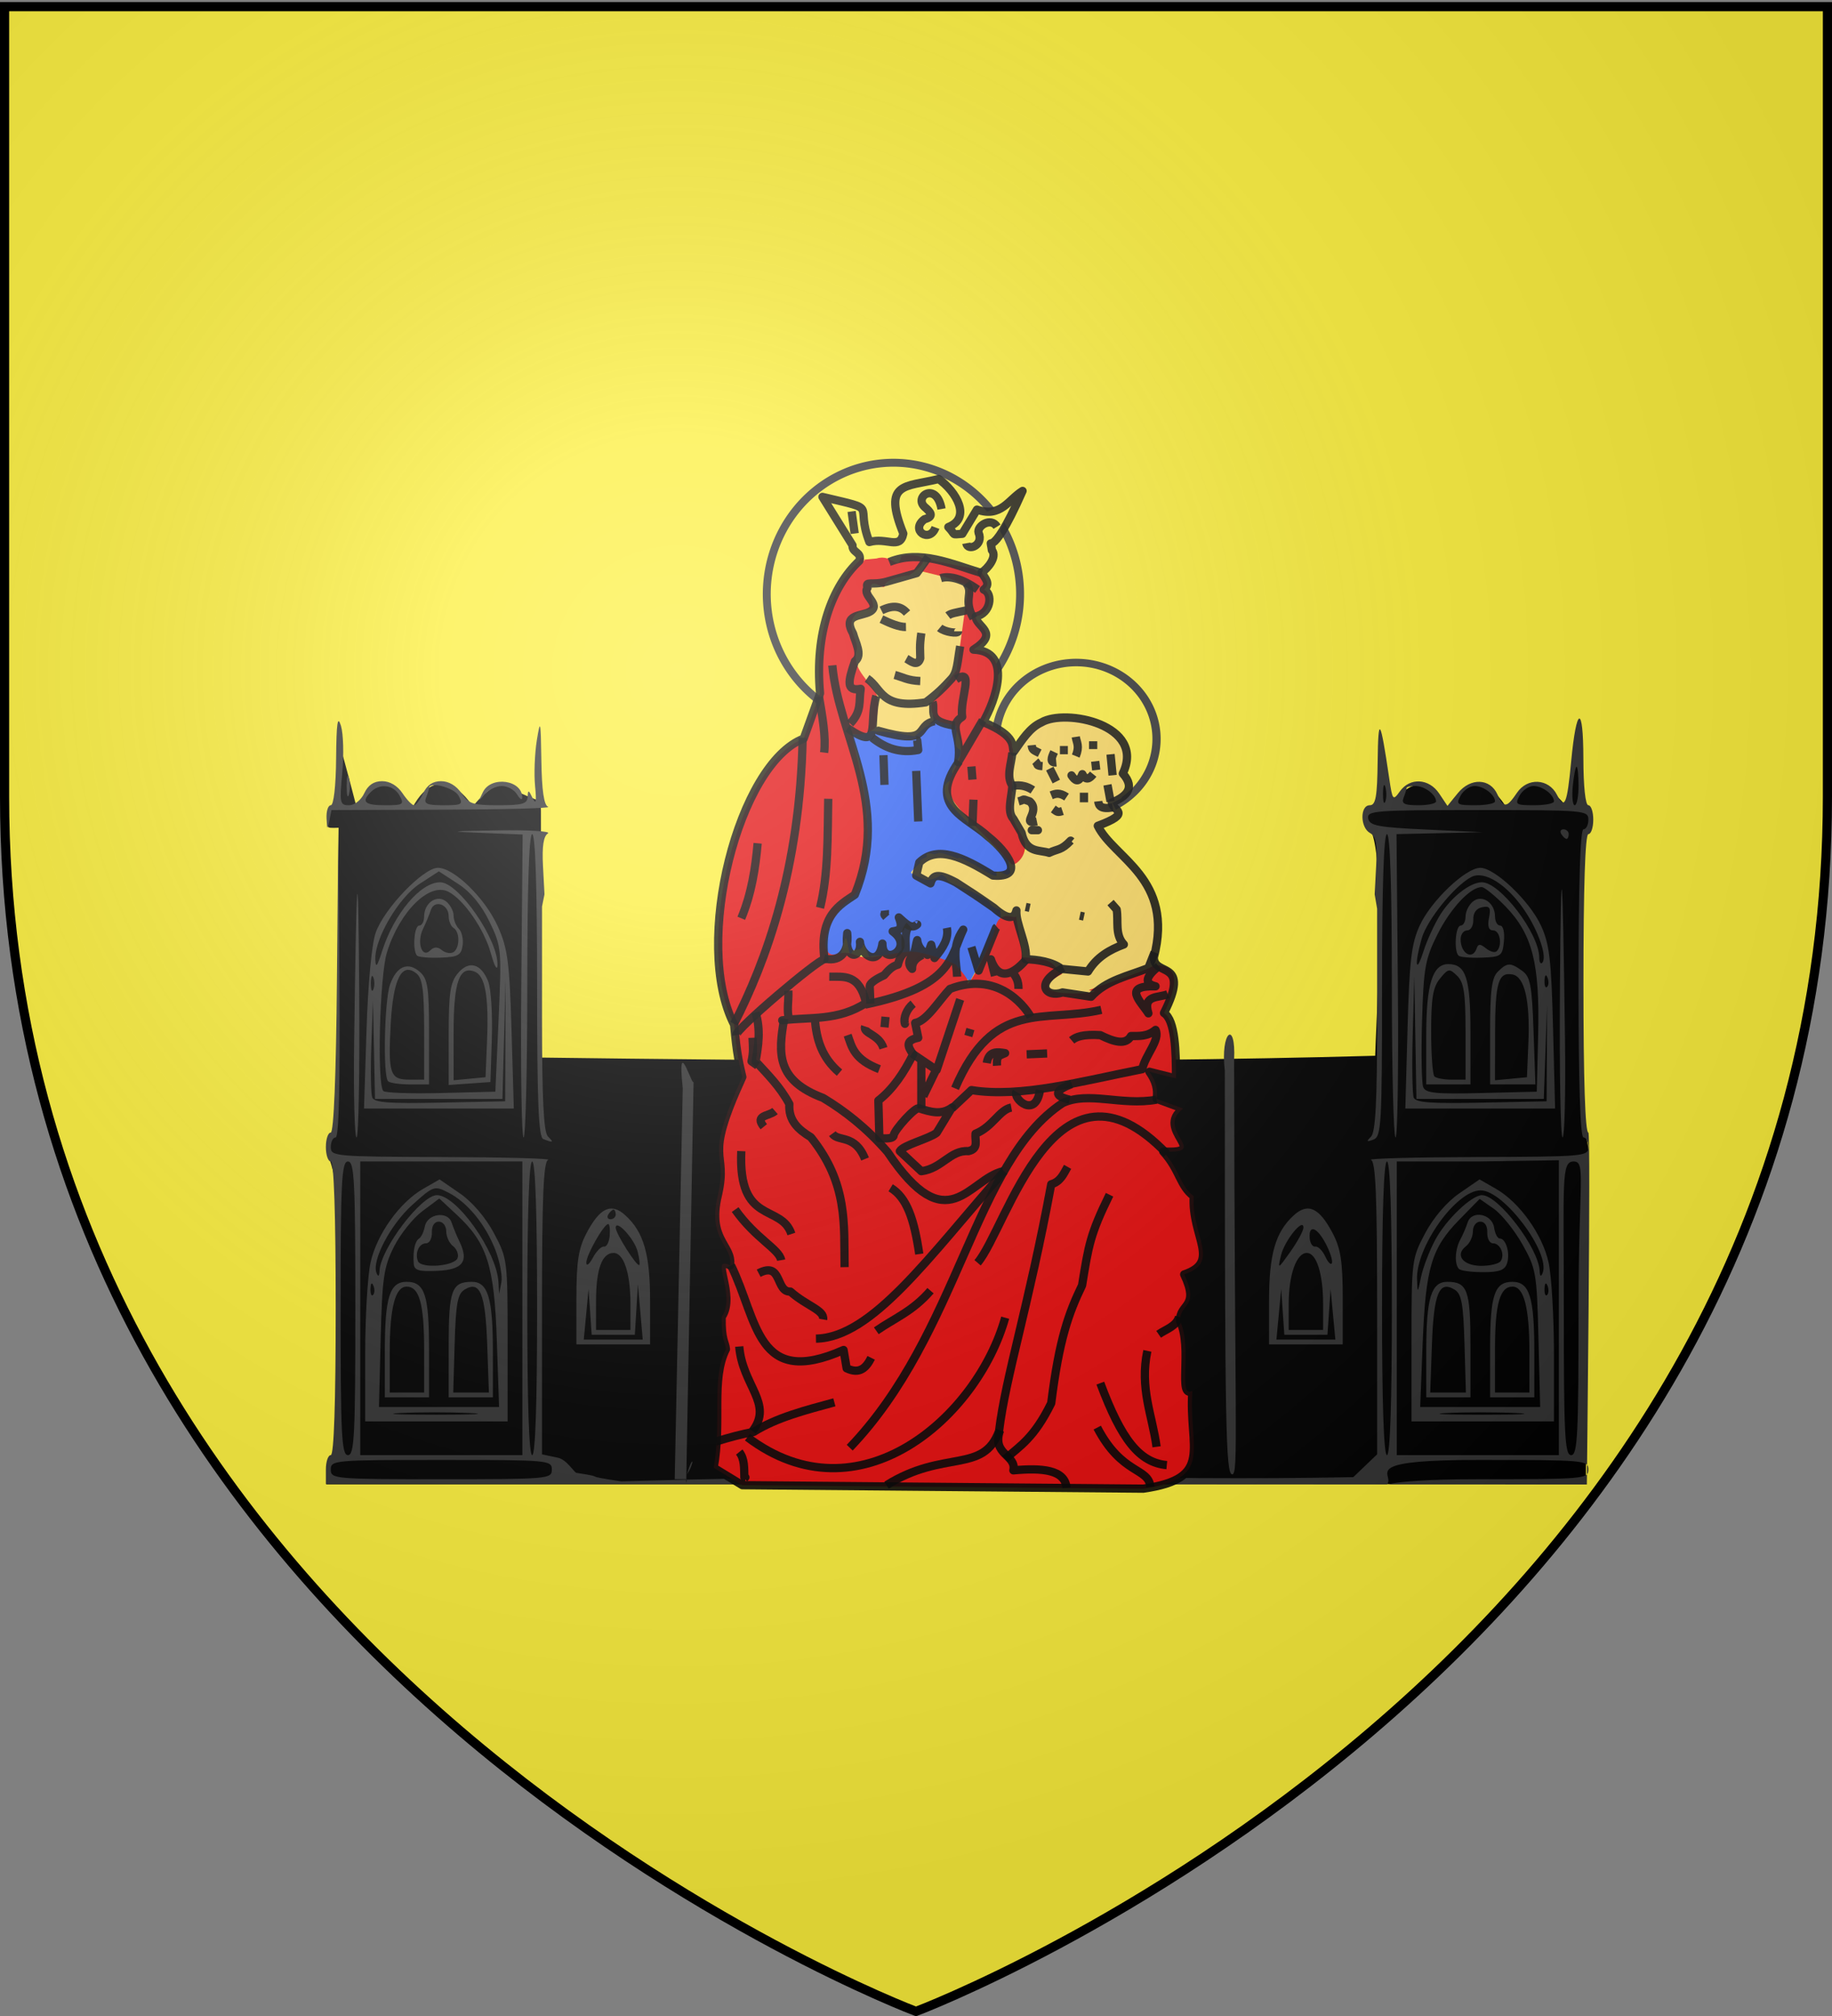 <svg xmlns="http://www.w3.org/2000/svg" xmlns:xlink="http://www.w3.org/1999/xlink" width="600" height="660" version="1.0"><rect width="100%" height="100%" fill="#808080" stroke="none"/><defs><linearGradient id="b"><stop offset="0" style="stop-color:#fff;stop-opacity:.314"/><stop offset=".19" style="stop-color:#fff;stop-opacity:.251"/><stop offset=".6" style="stop-color:#6b6b6b;stop-opacity:.125"/><stop offset="1" style="stop-color:#000;stop-opacity:.125"/></linearGradient><linearGradient id="a"><stop offset="0" style="stop-color:#fd0000;stop-opacity:1"/><stop offset=".5" style="stop-color:#e77275;stop-opacity:.659"/><stop offset="1" style="stop-color:#000;stop-opacity:.323"/></linearGradient><linearGradient id="c"><stop offset="0" style="stop-color:#fff;stop-opacity:1"/><stop offset="1" style="stop-color:#fff;stop-opacity:1"/></linearGradient><radialGradient xlink:href="#b" id="d" cx="221.445" cy="226.331" r="300" fx="221.445" fy="226.331" gradientTransform="matrix(1.353 0 0 1.349 -77.63 -85.747)" gradientUnits="userSpaceOnUse"/></defs><g style="display:inline"><path d="M300 658.5s298.5-112.32 298.5-397.772V2.176H1.5v258.552C1.5 546.18 300 658.5 300 658.5z" style="fill:#fcef3c;fill-opacity:1;fill-rule:evenodd;stroke:none;stroke-width:1px;stroke-linecap:butt;stroke-linejoin:miter;stroke-opacity:1"/></g><g style="display:inline"><path d="M282.975 254.566a40.039 41.546 0 1 1 .066.022" style="opacity:1;fill:#fcef3c;fill-opacity:1;fill-rule:nonzero;stroke:#313131;stroke-width:4.09;stroke-linecap:round;stroke-linejoin:round;stroke-miterlimit:4;stroke-dasharray:none;stroke-dashoffset:0;stroke-opacity:1" transform="matrix(.657 0 0 .602 158.489 112.47)"/><path d="M282.975 254.566a40.039 41.546 0 1 1 .066.022" style="opacity:1;fill:#fcef3c;fill-opacity:1;fill-rule:nonzero;stroke:#313131;stroke-width:2.5;stroke-linecap:round;stroke-linejoin:round;stroke-miterlimit:4;stroke-dasharray:none;stroke-dashoffset:0;stroke-opacity:1" transform="matrix(1.036 0 0 1.035 -13.275 -28.06)"/><path d="M905.886 317.02c.041-5.114 3.966-70.113-2.162-74.534-.903-.651-1.275-2.7-1.293-5.536-.011-1.693 4.27-.148 4.472-2.272 1.09-11.4-.004-22.92.862-22.733.766.166 1.46 25.497 4.425 21.756 11.216-14.152 15.826 4.483 17.453 1.932 10.535-16.522 19.01.19 19.173-.02 7.09-9.158 10.987-10.401 19.487-.454.218.255 3.579-20.872 4.423-26.495.005-.03-1.717 21.983 3.83 28.707 1.888 2.288-2.248 5.235-2.348 7.445-1.26 27.73-.209 67.813-.138 88.713.026 7.65 1.719 12.747 1.62 14.197-.502 7.335-.657 92.268-.81 109.307-.003.39-412.524.282-412.524.282.034-6.703 4.777-13.807 3.943-25.336-.682-9.435-.445-19.958.01-29.324.827-17.03-.348-31.63-.364-34.421-.12-20.98-6.886-18.399-.646-25.525.69-.787 1.137-100.34 1.106-100.34-5.253.187-3.13.2-3.368-5.633 4.047-2.05 3.725-22.73 4.278-19.413.761 1.976 4.886 18.1 4.904 18.068 9.582-16.821 18.214.641 18.236.6 9.408-17.777 20.606-.197 19.804-.196-.638.001 9.322-11.909 12.927-6.54.968 1.44 9.317 4.444 9.317 4.444.67.373-.803 70.86-.153 83.91 73.844.953 178.44 2.049 273.536-.59z" style="fill:#000;fill-opacity:1;stroke:none;stroke-width:.3;stroke-miterlimit:10;stroke-dasharray:none;stroke-dashoffset:0;stroke-opacity:1" transform="translate(-455.498 28.616)"/><path d="m905.716 264.161.491-9.344c.377-7.174-.09-9.663-2.011-10.716-3.258-1.786-3.33-9.095-.089-9.095 1.959 0 2.447-2.747 2.59-14.578.181-15.022.879-13.97 3.773 5.691 1.076 7.31 1.237 7.509 3.507 4.334 3.3-4.615 9.538-4.267 12.873.718l2.706 4.046 3.418-4.2c4.145-5.091 10.562-4.872 12.943.443 2.033 4.54 3.06 4.461 6.371-.49 3.422-5.114 10.4-4.78 13.138.63 2.522 4.983 3.31 3.126 4.646-10.951 1.732-18.249 3.967-18.813 3.996-1.01.014 9.178.672 15.367 1.633 15.367.885 0 1.609 2.127 1.609 4.728 0 2.6-.724 4.727-1.609 4.727-1.038 0-1.609 17.336-1.609 48.856 0 31.52.571 48.855 1.61 48.855.884 0-.493 112.616-.493 115.217l-335.56-.171h-77.424v-4.728c0-2.6.724-4.728 1.609-4.728 1.037 0 1.609-17.073 1.609-48.067s-.572-48.067-1.609-48.067c-.885 0-1.609-2.128-1.609-4.728 0-2.6.714-4.728 1.586-4.728 1 0 1.752-18.502 2.035-50.037l.448-50.037.379 50.825c.246 33.08-.183 50.825-1.23 50.825-.885 0-1.609 1.418-1.609 3.152 0 3.056 1.115 3.155 36.601 3.276 20.131.068 35.697.482 34.59.92-1.546.61-2.01 11.831-2.01 48.605v47.81l5.229 1.112c2.875.61 5.308 4.828 6.033 4.94 11.412 1.768-.003.594 14.63 2.786 123.958-3.522 168.698.03 239.807-1.375l7.806-7.463v-47.81c0-36.774-.464-47.994-2.01-48.606-1.107-.437 14.459-.85 34.59-.919 35.486-.12 36.601-.22 36.601-3.276 0-1.734-.724-3.152-1.609-3.152-1.039 0-1.609-17.861-1.609-50.431 0-32.57.57-50.431 1.61-50.431.884 0 1.608-1.419 1.608-3.152 0-3.06-1.072-3.152-36.317-3.152-33.72 0-36.279.197-35.78 2.758.463 2.373 3.113 2.878 19.023 3.625l18.484.868-14.122.314-14.122.315.447 49.643c.245 27.305-.097 49.644-.76 49.644-.664 0-1.207-22.34-1.207-49.644 0-32.045-.57-49.644-1.609-49.644-1.038 0-1.609 17.543-1.609 49.475 0 45.668-.216 49.555-2.815 50.525-2.258.841-2.417.656-.805-.935 1.492-1.473 2.011-11.358 2.01-38.31v-36.327m-227.414 58.764c-2.142-20.213 4.105 3.598 3.567-3.312l-2.436 132.518.25-1.217h-4.013l2.632-127.99zm1.371 126.413c2.02-6.89 2.689-4.163 0 0zm-36.2-57.586c0-11.933.666-16.311 3.224-21.223 4.423-8.493 8.164-10.246 12.811-6.005 6.01 5.485 8.099 12.712 8.099 28.028v14.235H644.277V396.48zm20.934 4.399-.786-9.064-.505 8.274-.504 8.274H649.28l-.511-7.486-.511-7.486-.784 8.275-.784 8.275h9.653l9.653.002-.786-9.064zm-3.236-2.658c0-10.08-2.183-16.65-5.534-16.65-3.785 0-5.728 5.31-5.728 15.656v9.56h11.262v-8.566zm-8.656-18.731c.846.155 1.683-1.44 1.861-3.546.178-2.106-.04-3.829-.486-3.829-1.417 0-7.187 10.148-7.169 12.608.01 1.32.953.625 2.137-1.576 1.165-2.167 2.81-3.813 3.657-3.657zm11.003 1.595c-1.066-4.163-7.173-10.758-7.173-7.747 0 1.88 6.948 12.832 7.72 12.17.264-.227.018-2.217-.547-4.423zm-7.173-12.122c0-.866-.32-1.576-.71-1.576-.39 0-1.157.71-1.704 1.576-.547.867-.227 1.576.71 1.576.937 0 1.704-.709 1.704-1.576zm213.977 28.317c0-15.316 2.088-22.543 8.099-28.028 4.647-4.241 8.388-2.488 12.811 6.005 2.558 4.912 3.223 9.29 3.223 21.223v15.035H871.125V397.28zm20.936 4.386-.784-8.275-.51 7.486-.512 7.486H876.128l-.51-7.486-.511-7.486-.784 8.275-.784 8.275h19.306l-.784-8.275zm-3.238-3.445c0-9.872-2.171-16.65-5.333-16.65-3.384 0-5.93 7.135-5.93 16.622v8.594h11.262v-8.566zm-6.436-24.95c0-3.4-6.215 4.286-7.348 9.088-1.102 4.667-1.062 4.651 3.116-1.252 2.328-3.289 4.232-6.815 4.232-7.836zm7.297 5.255c-2.876-5.447-5.606-6.379-5.254-1.792.129 1.674.962 2.915 1.852 2.758.89-.157 2.365 1.323 3.277 3.288.913 1.964 1.888 2.899 2.168 2.076.28-.822-.64-3.67-2.043-6.33zM633.417 344.28c-1.549-.612-2.011-12.172-2.011-50.307 0-31.957-.57-49.512-1.609-49.512-1.038 0-1.609 17.599-1.609 49.644 0 27.303-.543 49.643-1.206 49.644-.664 0-1.006-22.31-.76-49.58l.446-49.579-13.318-.531c-11.636-.465-10.982-.57 5.185-.829 10.253-.164 17.566.285 16.403 1.008-1.439.894-1.945 4.232-1.609 10.614l.49 9.31-.804 4v36.69c0 26.435.54 37.218 1.93 38.58 2.034 1.993 1.757 2.146-1.528.848zm-61.932-31.656c.776-58.752 1.32-64.161 1.66-16.55.188 26.22-.2 47.674-.865 47.675-.663.001-1.021-14.005-.795-31.125zm394.905-17.337c.342-48.58.893-43.088 1.66 16.549.227 17.553-.132 31.914-.795 31.913-.664 0-1.053-21.809-.865-48.462zm-390.855 13.395c.485-15.208 1.7-28.17 2.992-31.913 2.704-7.84 15.588-21.276 20.401-21.276 5.322 0 15.556 10.049 19.676 19.32 3.182 7.158 3.771 11.674 4.423 33.87l.753 25.609h-49.061l.816-25.61zm45.488 3.15.076-20.096-.526 19.702-.525 19.702h-41.734l-.334-16.154-.334-16.153-.535 14.853c-.294 8.17-.158 15.814.302 16.988.657 1.678 5.398 2.04 22.186 1.694l21.35-.44.074-20.096zm-2.233-6.696c1.031-23.024.954-23.857-2.974-31.993-2.674-5.538-6.15-9.726-10.31-12.424l-6.277-4.069-6.238 4.044c-6.832 4.429-14.752 17.833-14.57 24.658.084 3.143.568 2.582 2.209-2.556 3.925-12.298 12.584-22.575 19.02-22.575 6.048 0 19.03 18.761 18.776 27.135-.06 1.997-1.01.317-2.135-3.778-2.18-7.927-8.8-17.56-13.91-20.24-6.205-3.252-16.047 6.46-20.18 19.914-2.36 7.68-3.267 43.242-1.156 45.31.617.605 9.124.9 18.904.657l17.782-.443 1.059-23.64zm-36.186 20.225c-1.734-1.698-1.228-26.41.649-31.683 2.136-6.002 5.86-7.563 9.773-4.095 2.558 2.268 2.985 5.092 2.985 19.738v17.091h-6.167c-3.392 0-6.65-.473-7.24-1.05zm11.798-16.88c0-12.85-.534-16.789-2.494-18.382-4.802-3.904-7.652 1.661-8.447 16.489-.875 16.327-.236 18.248 6.064 18.248h4.877v-16.355zm8.044 1.649c0-13.653.507-17.077 2.968-20.054 3.621-4.38 7.67-3.301 9.985 2.662.902 2.326 1.435 10.677 1.182 18.558l-.46 14.328-6.837.485-6.837.484V310.13zm12.56 2.098c.615-14.74-.599-21.464-4.114-22.785-5.008-1.882-6.837 3.477-6.837 20.034v15.559l5.23-.494 5.228-.494.493-11.82zm-22.896-27.986c-1.587-1.554-1.012-9.837.683-9.837.885 0 1.61-1.332 1.61-2.959 0-4.507 4.22-7.376 7.24-4.92 1.326 1.078 2.412 3.15 2.412 4.605 0 1.454.786 3.413 1.745 4.353.96.94 1.503 3.387 1.207 5.437-.46 3.19-1.506 3.764-7.255 3.978-3.694.137-7.133-.158-7.642-.657zm8.136-1.784c1.133.92 2.815 1.217 3.739.657 2.138-1.294 2.186-6.641.07-7.922-.885-.536-1.608-2.275-1.608-3.864 0-3.919-4.692-5.541-5.838-2.02-.49 1.503-1.644 4.28-2.566 6.172-2.125 4.357-.38 9.735 2.304 7.105 1.306-1.28 2.437-1.316 3.9-.128zm-22.476 8.889c-.446-1.084-.811-.197-.811 1.97s.365 3.053.811 1.97c.447-1.084.447-2.857 0-3.94zm338.718 16.547c.607-22.045 1.262-27.566 3.97-33.489 3.696-8.079 15.065-18.912 19.848-18.912 4.77 0 16.14 10.816 19.882 18.912 2.764 5.98 3.384 11.23 3.95 33.49l.672 26.397h-49.048l.726-26.398zm45.622 8.274.085-15.76-.543 15.366-.543 15.366H919.39l-.346-20.094-.346-20.093-.512 18.82c-.282 10.35-.14 19.768.314 20.927.644 1.645 5.516 2.011 22.175 1.668l21.35-.44.084-15.76zm-2.847-6.116c.565-23.234-1.89-32.85-10.7-41.922-3.382-3.483-6.888-6.333-7.79-6.333-3.702 0-10.193 6.922-14.445 15.404-4.066 8.11-4.581 10.979-5.092 28.345-.312 10.627-.145 20.402.372 21.722.78 1.99 4.031 2.324 19.07 1.954l18.13-.446.455-18.724zm-36.654.163c0-16.6 2.053-23.202 7.216-23.202 5.777 0 7.264 4.538 7.264 22.176v17.223h-14.48v-16.197zm12.87-1.026c0-12.599-.53-16.167-2.723-18.315-2.558-2.506-2.899-2.454-5.63.85-2.308 2.792-2.908 6.354-2.908 17.264 0 7.56.482 14.22 1.072 14.797.59.578 3.124 1.051 5.631 1.051h4.559V309.19zm8.045 0c0-13.556.538-17.75 2.528-19.7 3.104-3.04 4.07-3.072 7.994-.261 2.655 1.902 3.178 4.685 3.703 19.7l.61 17.484h-14.835V309.19zm12.537 3.52c.573-13.8-1.237-21.554-5.206-22.303-4.628-.873-5.671 2.636-5.698 19.164l-.024 15.466 5.229-.494 5.228-.494.471-11.34zm-22.873-28.467c-1.587-1.554-1.012-9.837.683-9.837.885 0 1.609-1.332 1.609-2.959s1.086-3.842 2.413-4.92c3.02-2.456 7.24.413 7.24 4.92 0 1.627.77 2.959 1.71 2.959.962 0 1.49 2.245 1.207 5.122-.476 4.834-.88 5.136-7.22 5.372-3.695.137-7.133-.158-7.642-.657zm5.918-2.351c.54-1.57 1.169-1.573 3.098-.014 1.331 1.076 2.897 1.49 3.48.92 1.92-1.882 1.1-6.816-1.132-6.816-1.491 0-1.935-1.308-1.391-4.097.658-3.371.262-3.99-2.234-3.496-1.93.381-2.988 1.871-2.906 4.096.07 1.923-.835 3.497-2.011 3.497-1.177 0-2.14 1.3-2.14 2.89 0 4.712 3.885 6.953 5.236 3.02zm23.214 9.554c-.513-1.257-.894-.884-.972.952-.07 1.662.31 2.592.845 2.069.535-.524.592-1.883.127-3.02zm-35.061-20.7c3.63-5.755 9.784-10.524 13.578-10.524 5.978 0 18.776 16.794 18.776 24.638 0 1.474.43 2.257.957 1.741 1.766-1.73-1.117-10.314-5.776-17.196-5.734-8.47-13.175-13.134-17.411-10.913-5.522 2.895-14.546 14.065-16.267 20.136-2.428 8.564-1.93 12.069.591 4.169 1.155-3.62 3.654-9.043 5.552-12.051zm39.593-26.284c-.546-.866-.227-1.575.71-1.575.937 0 1.704.709 1.704 1.576 0 .866-.32 1.575-.71 1.575-.39 0-1.157-.709-1.704-1.576zm-404.408-5.121c-.12-2.384.505-4.334 1.39-4.334.953 0 1.665-6.263 1.747-15.366.105-11.683.484-14.232 1.58-10.638.793 2.6.989 9.515.435 15.366-.935 9.888-.782 10.638 2.184 10.638 1.842 0 3.965-1.666 5.023-3.94 1.243-2.673 3.126-3.94 5.852-3.94 2.513 0 5.008 1.477 6.655 3.94 1.45 2.167 3.16 3.94 3.801 3.94s1.99-1.773 2.998-3.94c1.243-2.673 3.126-3.94 5.853-3.94 2.512 0 5.008 1.477 6.655 3.94 2.317 3.464 3.78 3.94 12.103 3.94 7.902 0 9.487-.457 9.581-2.758.098-2.38.32-2.325 1.622.394 1.11 2.32 1.326 1.281.815-3.94-.382-3.9-.122-10.638.576-14.972 1.15-7.125 1.291-6.495 1.486 6.567.147 9.915.846 14.695 2.226 15.24 1.106.438-14.41.852-34.479.92l-36.49.125-.696 3.546c-.598 3.04-.729 2.927-.917-.788zm23.914-7.486c-1.927-3.526-6.401-4.131-9.331-1.261-3.332 3.264-2.144 4.413 4.561 4.413 5.993 0 6.36-.242 4.77-3.152zm19.306 0c-1.439-2.634-9.653-4.755-9.653-2.493 0 .362-.44 1.78-.976 3.152-.794 2.026.271 2.493 5.687 2.493 6.166 0 6.535-.236 4.942-3.152zm-36.63-3.152c0-3.034.33-4.275.736-2.758.404 1.517.404 3.999 0 5.516-.405 1.517-.736.276-.736-2.758zm44.642 1.97c2.695-5.446 13.026-3.926 12.854 1.89-.026.911-.786.415-1.688-1.102-.902-1.517-3.153-2.758-5.003-2.758s-4.387 1.24-5.64 2.758c-2.055 2.489-2.106 2.412-.523-.788zm22.556 221.818c0-3.059-1.072-3.152-36.199-3.152-35.126 0-36.199.093-36.199 3.152 0 3.058 1.073 3.152 36.2 3.152 35.126 0 36.198-.094 36.198-3.152zm339.47 0c0-3.059-1.073-3.152-36.2-3.152s-29.292 3.675-29.292 6.734c0 3.058-5.835-.43 29.292-.43s36.2-.094 36.2-3.152zM859.686 318.337c.647-13.374-4.596-9.254-3.041 3.592 0 116.404.287 132.137 2.413 132.137 2.128 0 .77-15.885.628-135.729zm-287.809 81.358c0-41.676-.32-48.067-2.413-48.067-2.092 0-2.413 6.391-2.413 48.067 0 41.675.32 48.067 2.413 48.067 2.092 0 2.413-6.392 2.413-48.067zm54.701 0v-48.067h-53.092v96.134h53.092v-48.067zm-51.483 15.05c0-12.093.79-25.598 1.757-30.012 2.022-9.236 9.538-19.747 17.292-24.183l5.327-3.048 6.646 4.576c4.052 2.789 8.401 7.865 11.14 13.002 4.403 8.255 4.495 8.97 4.495 35.039v26.611h-46.657v-21.986zm34.118 19.238c-6.454-.3-16.59-.298-22.524.004-5.934.302-.654.548 11.734.545 12.389-.002 17.244-.25 10.79-.55zm9.004-23.65c-.829-24.626-3.165-31.985-13.084-41.217l-5.761-5.362-5.539 4.138c-3.046 2.275-7.24 7.525-9.322 11.666-3.327 6.618-3.852 10.245-4.338 29.987l-.553 22.457h39.327l-.73-21.67zm-36.687 3.648c0-17.92 1.567-22.954 7.144-22.954 5.914 0 7.336 4.255 7.336 21.96v15.863h-14.48v-14.869zm12.871-.994c0-14.752-1.582-20.384-5.727-20.384-3.743 0-5.535 6.92-5.535 21.378v13.293h11.262v-14.287zm8.044-1.157c0-18.102.987-20.803 7.602-20.803 5.282 0 6.878 5.328 6.878 22.954v14.87h-14.48V411.83zm12.62-.24c-.593-16.821-2.369-21.119-7.435-17.996-2.27 1.4-2.854 4.597-3.23 17.694l-.458 15.986h11.676l-.553-15.684zm-24.072-26.522c-.295-4.192.388-7.36 1.774-8.225.694-.433 1.534-2.206 1.867-3.94.805-4.194 7.49-5.18 8.769-1.292.519 1.577 1.673 4.37 2.565 6.207 3.17 6.529 1.153 9.238-7.161 9.614-6.21.281-7.659-.157-7.814-2.364zm14.378-1.85c.404-1.188-.27-2.931-1.497-3.873-1.228-.943-2.233-3.132-2.233-4.866 0-1.75-1.073-3.152-2.413-3.152-1.468 0-2.363 1.39-2.286 3.546.07 1.95-.774 3.546-1.877 3.546-2.305 0-3.734 3.069-2.706 5.812.96 2.565 12.09 1.699 13.012-1.013zm-27.568 9.09c-.514-1.258-.895-.884-.972.952-.07 1.66.31 2.592.845 2.068.534-.524.592-1.883.127-3.02zm39.908-11.79c-3.27-8.39-9.189-15.568-15.451-18.74-4.508-2.284-4.819-2.175-11.79 4.12-7.12 6.429-13.297 18.226-11.653 22.255.554 1.36.895 1.104.977-.735.324-7.186 13.675-24.759 18.811-24.759 6.48 0 19.538 18.4 20.132 28.368l.235 3.94.725-3.75c.398-2.062-.495-6.877-1.986-10.7zm13.694 19.177c0-30.994-.572-48.067-1.609-48.067s-1.609 17.073-1.609 48.067.572 48.067 1.61 48.067c1.036 0 1.608-17.073 1.608-48.067zm279.94 0c0-30.994-.57-48.067-1.608-48.067-1.037 0-1.609 17.073-1.609 48.067s.572 48.067 1.609 48.067 1.609-17.073 1.609-48.067zm54.702 0V351.23l-26.546.398h-26.546v96.134h53.092v-48.067zm-48.266 10.424c0-26.07.092-26.784 4.494-35.039 2.74-5.137 7.09-10.213 11.14-13.002l6.647-4.576 5.327 3.048c7.754 4.436 15.27 14.947 17.292 24.183.966 4.414 1.757 17.919 1.757 30.011v21.986h-46.657V410.12zm34.118 23.864c-6.454-.3-16.59-.298-22.524.004-5.934.302-.653.548 11.735.545 12.388-.002 17.243-.25 10.79-.55zm7.461-24.438c-.528-21.426-.77-22.843-5.297-30.848-2.61-4.614-6.818-9.836-9.353-11.604l-4.608-3.214-6.754 6.905c-9.05 9.253-10.952 15.694-11.91 40.337l-.812 20.881h39.287l-.553-22.457zm-36.752 4.436c0-17.626 1.596-22.954 6.878-22.954 6.615 0 7.602 2.7 7.602 20.803v17.02h-14.48v-14.869zm12.525-2.693c-.376-13.097-.96-16.295-3.23-17.694-5.066-3.123-6.842 1.175-7.435 17.996l-.553 15.684h11.676l-.458-15.986zm8.39 1.699c0-17.705 1.422-21.96 7.336-21.96 5.577 0 7.144 5.035 7.144 22.954v14.87h-14.48v-15.864zm12.87.994c0-14.459-1.79-21.378-5.534-21.378-4.145 0-5.727 5.632-5.727 20.384v14.287h11.262v-13.293zm-23.06-27.157c-1.536-1.505-1.322-6.413.42-9.608.82-1.505 1.902-4.028 2.406-5.605 1.33-4.175 8.021-2.876 8.683 1.686.282 1.95 1.11 3.546 1.838 3.546 2.034 0 3.464 4.825 2.402 8.102-.73 2.253-2.536 2.93-7.813 2.93-3.774 0-7.346-.473-7.935-1.05zm13.661-2.59c1.447-2.174-.159-5.815-2.564-5.815-1.082 0-1.91-1.596-1.84-3.546.079-2.157-.817-3.546-2.285-3.546-1.34 0-2.413 1.401-2.413 3.152 0 1.734-1.023 3.936-2.272 4.894-3.718 2.85-.992 6.398 4.934 6.425 2.96.013 5.858-.69 6.44-1.564zm15.325 8.073c-.513-1.257-.894-.883-.972.953-.07 1.66.31 2.592.845 2.068.535-.524.592-1.883.127-3.02zm-36.846-14.872c3.521-6.673 11.967-14.776 15.402-14.776 5.35 0 18.528 17.295 18.864 24.76.082 1.838.423 2.094.977.734 2.682-6.573-12.683-27.07-20.292-27.07-7.999 0-21.215 18.496-20.833 29.156.166 4.644.19 4.63 1.31-.788.628-3.034 2.685-8.44 4.572-12.016zm47.01 22.26c0-41.676 2.523-48.067-1.601-48.067-4.124 0-3.226 6.391-3.226 48.067 0 41.675.32 48.067 2.413 48.067 2.092 0 2.413-6.392 2.413-48.067zm-63.24-170.57c-.408-1.533-.768-.66-.801 1.94-.033 2.601.3 3.856.741 2.789.441-1.067.468-3.195.06-4.728zm16.583 4.62c0-2.227-3.774-5.043-6.758-5.043-1.592 0-2.896.296-2.896.659 0 .362-.439 1.78-.976 3.152-.78 1.989.196 2.493 4.826 2.493 3.192 0 5.804-.568 5.804-1.261zm19.306 0c0-2.21-3.764-5.043-6.7-5.043-1.562 0-3.615 1.418-4.562 3.152-1.59 2.91-1.224 3.152 4.77 3.152 3.57 0 6.492-.568 6.492-1.261zm19.306 0c0-2.21-3.764-5.043-6.7-5.043-1.562 0-3.615 1.418-4.562 3.152-1.59 2.91-1.223 3.152 4.77 3.152 3.57 0 6.492-.568 6.492-1.261zm8.044-5.043c0-3.467-.285-6.304-.635-6.304-.35 0-.912 2.837-1.25 6.304-.337 3.467-.05 6.304.636 6.304.687 0 1.25-2.837 1.25-6.304z" style="fill:#313131;fill-opacity:1;display:inline" transform="translate(-455.498 28.616)"/><g style="display:inline"><path d="M550.893 244.148c1.98.04 3.223-.878 5.222-.726 3.44.262 7.719 1.243 11.742-1.953 2.827-2.245 1.4.743 3.925.604 1.805-.1-.562 4.215 1.107 5.036 1.498.735-1.776 4.169-1.355 4.964 1.2 2.264-2.628.908-1.194 5.045.928 2.68 12.32 12.655 12.59 13.012.128.17-.007.977.515 2.693.608 1.998-3.435-1.655-2.846.462.417 1.496-8.273-4.829-7.857-3.265.475 1.782-6.89-2.63-6.387-.743.347 1.302-2.465 2.145-1.954 3.46.858 2.203 5.198-1.196 6.177 1.62.34.976 9.947 3.821 10.428 5.286 1.021 3.107.123 3.53-.542 5.373-.86 2.385-5.131 10.014-5.21 10.314-1.303-.695-13.403-6.343-20.324-5.132-.255.93-1.243-3.122-1.538-2.24-.486 1.449-1.864.39-2.325 1.544-.58 1.45-.79-4.05-1.317-2.877-.374.835-.533 2.769-1.172 3.423-1.272 1.301-3.126.972-3.127.893-.047-2.94.035-3.483.222-6.267.094-1.398 3.404-3.845 3.501-5.195.2-2.776 3.25-1.891 3.43-4.472.298-4.288 1.8-8.282 1.642-11.906-.588-13.61-3.465-18.955-3.353-18.953z" style="fill:#2b5df2;fill-opacity:1;stroke:none;stroke-width:.3;stroke-miterlimit:10;stroke-dasharray:none;stroke-dashoffset:0;stroke-opacity:1;display:inline" transform="matrix(1.609 0 0 1.576 -607.781 -144.292)"/><path d="M545.536 195.22c-1.233-1.55 1.437.371 3.436.523 3.44.262 3.743 1.76 4.778 1.62.737-.1-1.457 6.278 1.067 6.139-.273-.572 5.097 2.434 6.5.152 1.115-1.811-2.054-8.804.152-10.409 2.12-1.542 4.354-2.793 7.922-1.886-.982.03 3.064 4.39 3.804 7.122.263.972-1.712 2.34-1.795 3.08-.092.817 1.711.966 2.17 1.16 1.3.55 2.827-7.012 3.377-5.424.928 2.68 8.787-4.024 8.661-3.596-.044.15-.87.543-5.597 10.835-.618 1.346-.601 3.388-1.387 5.073-.884 1.893-1.828-1.833-1.24.283.417 1.497-6.665-1.793-8.213-2.372-1.727-.646-3.32-2.095-2.816-.208-4.215-.081-6.767.324-6.824.56-3.37.26-6.75.073-6.75-.544.016-4.298-3.661-4.308-5.142-7.62-.858-1.92-1.68-3.955-2.103-4.489z" style="fill:#fcef3c;fill-opacity:1;stroke:none;stroke-width:.3;stroke-miterlimit:10;stroke-dasharray:none;stroke-dashoffset:0;stroke-opacity:1;display:inline" transform="matrix(1.609 0 0 1.576 -607.781 -144.292)"/><path d="m557.133 320.692 5.542-8.322 2.394-.88 2.81 2.155-1.799 3.936-1.77 4.323-2.473 2.208-2.183 3.381-2.62-.04.099-6.76zM568.497 328.142l5.542-8.322 2.394-.88 5.715-.497 2.88 1.449-1.805 2.117-4.263 3.274-3.286 4.07-2.852 1.578-7.865 3.76-3.504-4.082 7.044-2.467zM589.627 242.017l4.171-1.305 3.782.295 3.003 1.068 2.638 1.02 2.52 1.646 1.043 1.903.468 3.66-.464 2.86-.793 4.234-1.854.94 1.22 2.247-3.862 2.587 2.363 3.76 5.52 5.845 3.48 7.182.572 5.919-1.05 6.186-10.384 4.5-2.337 1.822-5.927-.736-3.172-.63 2.598-4.117c.048-.149-3.275.355-4.479-1.886-.384-.716-1.463.21-1.843-.665-.813-1.87-.021-5.525-1.67-7.76-1.33-1.802-5.816-2.026-5.952-3.51-.093-1.021-10.92-5.42-9.55-6.186.099-.056-.768 1.12-2.828 1.414-1.154.164-2.878-1.14-3.461-1.281-.887-.217 1.886-2.113 1.672-2.397-.538-.714 3.302-1.669 3.675-1.868.607-.325 4.814 1.518 5.945 1.79 1.485.356 4.996 3.196 5.768 3.221.504.017 2.783-.162 3.199-1.328.768-2.156 3.932-4.713 3.396-5.211l-1.627-3.964-1.74-3.57.354-4.353-.567-2.898 1.087-4.77 1.931-2.898 3.155-2.766zM554.524 213.102l5.308-1.18 5.424-1.598 4.391.94 2.512.517 2.647 1.393.159 5.312-.796 4.796-.338 3.114-1.423 4.233-3.539 4.45-1.588 2.082.468 4.012-3.882 3.369-5.555-1.137c-.72-.475-2.825.975-3-.818-.14-1.43 1.465-7.045 1.417-7.424l-4.657-.175-.603-2.56.101-3.217.948-2.393-1.69-6.033 4.961-2.392-1.265-5.291z" style="fill:#f7d55d;fill-opacity:1;stroke:none;stroke-width:.3;stroke-miterlimit:10;stroke-dashoffset:0;stroke-opacity:1" transform="matrix(1.609 0 0 1.576 -607.781 -144.292)"/><path d="m568.497 328.142 5.542-8.322 2.394-.88 5.715-.497 2.88 1.449-1.805 2.117-4.263 3.274-3.286 4.07-2.852 1.578-7.865 3.76-3.504-4.082 7.044-2.467z" style="fill:#f7d55d;fill-opacity:1;stroke:none;stroke-width:.3;stroke-miterlimit:10;stroke-dashoffset:0;stroke-opacity:1" transform="matrix(1.609 0 0 1.576 -607.781 -144.292)"/></g><path d="M332.763 300.053c-1.074.841-5.537-2.49-6.847 3.909-1.138 5.558-10.177 21.754-8.913 17.445.265-.906-3.96-5.565-4.061-5.648-.264-.215-4.374-2.239-11.72-3.913-6.061-1.382-15.806 3.199-21.117.829-4.964-2.216-7.105 1.4-9.016-1.073-2.192-2.84.547-11.998 8.45-18.462 6.15-5.03 4.425-23.174 4.012-28.822-.57-7.816-4.749-24.172-4.552-24.127 4.141.951 7.708-1.544 7.794-2.354.094-.879 1.623-8.838-.128-11.325-4.006-5.69-7.524-8.265-6.065-13.852.668-2.558-3.037-6.415-1.27-10.249 1.745-3.784 7.249-1.948 6.622-4.415-3.154-12.415 3.59-4.028 3.788-6.196.247-2.706 8.327-3.448 7.932-3.539-1.661 1.334 4.487-2.54 4.742-4.617.247-2.018-5.395-2.23-7.212-1.632-1.074 5.402-2.88-.824-8.099.82l-4.446.427c1.262 1.602-.2-2.508-1.228.365-8.9 8.278-14.658 23.603-12.855 43.34l-5.36 14.847c-21.222 8.032-36.499 66.895-22.78 93.651.893 10.162 1.786 13.168 2.68 17.131-13.223 28.833-4.362 23.07-8.04 38.831-3.474 14.628 4.971 16.186 4.02 22.842-6.977-3.553 2.25 9.733-2.744 16.884-.138 7.726 1.126 7.966 1.404 10.526-4.98 9.842-1.271 23.858-4.02 38.831l9.38 5.71 131.321 1.143c23.417-3.365 14.764-13.267 16.08-31.979-4.923 2.568.145-13.965-4.02-22.842-.279-5.961 6.617-4.265 1.34-15.32 12.226-4.087 2.335-12.29 3.132-25.611-4.601-3.442-4.471-8.557-9.994-14.627 16.08.835-3.034-7.024 6.551-14.04l-8.734-3.21c.528-3.045-.193-5.805-2.345-8.85l8.71 2.185c-.015-8.683-.207-19.085-3.938-21.434 8.939-17.631-2.886-15.822-3.963-15.19-3.72 2.096-21.614 7.737-20.547 7.804 9.834.625-25.822 3.7-8.857-5.423-1.217-1.235-2.124-2.191-2.83-2.992-2.314-2.626-10.412-2.244-10.028-2.415m-3.59-30.43c.49.553 4.097-1.505 4.36-5.707.214-3.42-4.6-7.616-4.544-12.07.117-9.155.97-18.918.38-20.171-.8-1.446 1.925-3.937-9.62-8.632 3.932-6.761 9.993-23.259-3.154-23.718 8.767-5.651.998-7.259.67-10.85 5.106-.956 5.8-7.636 2.68-8.802 2.544-1.88.334-3.761-.67-5.642 1.881-1.138-.836.945-2.677-1.229l-15.177-2.987 1.06-.446-2.845 4.311 8.685 2.127 6.564 2.63-3.793 27.607-8.06 10.678c-.532.036-.595 3.916 1.842 5.736 2.162 1.614 6.888 1.102 6.091 2.383-.419.673 2.016 3.908 1.45 8.597-.374 3.1-3.419 6.498-4.043 10.862-.7 4.893 10.962 14.183 20.801 25.323z" style="opacity:1;fill:#e20909;fill-opacity:1;fill-rule:evenodd;stroke:none;stroke-width:0;stroke-linecap:butt;stroke-linejoin:round;stroke-miterlimit:4;stroke-dasharray:none;stroke-opacity:1;display:inline"/><path d="M272.594 217.827c2.112 23.497 19.483 45.344 7.37 75.092-4.834 3.287-11.788 6.754-9.94 21.112-2.33.239-29.186 22.976-28.92 24.857" style="opacity:.9;fill:none;fill-opacity:1;fill-rule:evenodd;stroke:#000;stroke-width:2.703;stroke-linecap:butt;stroke-linejoin:round;stroke-miterlimit:4;stroke-dasharray:none;stroke-opacity:1"/><path d="M263.214 241.81c-21.222 8.033-36.499 66.896-22.78 93.652.893 10.162 1.786 13.168 2.68 17.131-13.223 28.833-4.362 23.07-8.04 38.831-3.474 14.628 4.971 16.186 4.02 22.842-6.977-3.553 2.25 9.733-2.744 16.884-.138 7.726 1.126 7.966 1.404 10.526-4.98 9.842-1.271 23.858-4.02 38.831l9.38 5.71 131.321 1.143c23.417-3.365 14.764-13.267 16.08-31.979-4.923 2.568.145-13.965-4.02-22.842-.279-5.961 6.617-4.265 1.34-15.32 12.226-4.087 2.335-12.29 3.132-25.611-4.601-3.442-4.471-8.557-9.994-14.627 16.08.835-3.034-7.024 6.551-14.04l-8.734-3.21c.528-3.045-.193-5.805-2.345-8.85l8.71 2.185c-.015-8.683-.207-19.085-3.938-21.434C390.156 314 377.9 319.9 377.9 313.428c6.718-25.848-13.104-32.36-18.368-43.065 11.541-4.28 4.958-4.926 4.576-7.59 4.285-1.807 8.09-4.54 3.627-9.541 7.673-16.029-18.888-21.366-26.638-16.728-3.888 1.728-6.395 5.812-9.068 9.61-.8-1.446 1.494-5.013-10.05-9.708 3.931-6.761 9.992-23.259-3.155-23.718 8.767-5.651.998-7.259.67-10.85 5.106-.956 5.8-7.636 2.68-8.802 2.544-1.88.334-3.761-.67-5.642 1.881-1.138 5.191-5.082 3.35-7.256-.861-6.66-1.35 6.383 10.05-19.415-4.605 2.808-7.069 8.865-14.936 6.114l-4.805 7.925c-3.863.26-1.897.556-4.575-2.215 7.694-3.01 2.577-11.619-3.154-15.724-11.1 2.712-18.426.868-11.586 17.87-1.074 5.402-5.464 1.114-11.113 2.757-5.052-13.135 4.108-10.142-15.376-14.778l9.854 15.85c-.245 2.464 3.244 2.23 2.216 5.102-8.9 8.278-14.658 23.603-12.855 43.34l-5.36 14.847z" style="opacity:.9;fill:none;fill-opacity:1;fill-rule:evenodd;stroke:#000;stroke-width:2.703;stroke-linecap:butt;stroke-linejoin:round;stroke-miterlimit:4;stroke-dasharray:none;stroke-opacity:1;display:inline"/><path d="M278.439 236.89c3.968-4.173 2.765-7.203 3.455-11.376-4.802.883-4.221-2.34-1.895-9.05 2.648-1.934.056-6.358-.613-9.051-3.68-6.58 2.916-5.498 5.685-7.268 3.54-2.327-2.788-5.215-.947-7.672-.777-2.491 1.173-.705 6.159-2.02l9.949-2.826 3.79-5.249M301.74 207.263c-.638 4.419-.357 5.633-.336 8.28-.915 2.902-3.178.837-4.551.083" style="opacity:.9;fill:none;fill-opacity:1;fill-rule:evenodd;stroke:#000;stroke-width:2.703;stroke-linecap:butt;stroke-linejoin:round;stroke-miterlimit:4;stroke-dasharray:none;stroke-opacity:1;display:inline"/><path d="M288.674 202.694c3.04 1.47 5.887 2.61 8.04 2.57M307.77 205.55c1.674 1.412 6.03 1.982 6.03 1.142M310.45 201.552c.98-.761 2.38-.952 6.03-1.713M297.05 200.696c-1.903-2.244-4.48-2.767-8.376-.857M293.03 220.968c2.753.761 4.208 1.808 8.374 1.998" style="opacity:.9;fill:none;fill-opacity:1;fill-rule:evenodd;stroke:#000;stroke-width:2.703;stroke-linecap:butt;stroke-linejoin:round;stroke-miterlimit:4;stroke-dasharray:none;stroke-opacity:1;display:inline"/><path d="M291.23 183.993c10.107-4.115 20.214.59 30.321 3.634M278.912 167.438l1.005 7.22M306.39 172.687c-1.951 5.279-8.487.876-3.593-2.708 3.366-.868 1.905-2.421 0-4.038-3.584-3.443 3.94-8.386 5.57.69M326.53 172.429c-2.01-3.262-6.7-.165-6.03 1.999 1.774 4.09-3.555 6.196-4.02 3.426M308.104 189.275c2.59-.82 6.796-.028 12.06 3.712" style="opacity:.9;fill:none;fill-opacity:1;fill-rule:evenodd;stroke:#000;stroke-width:2.703;stroke-linecap:butt;stroke-linejoin:round;stroke-miterlimit:4;stroke-dasharray:none;stroke-opacity:1"/><path d="M316.48 190.988c2.535 3.217-1.186 5.23 2.345 11.42M313.13 222.395c6.254-4.028 1.079 6.493 2.01 12.278-4.82 3.085.061 6.022-1.34 14.847l8.04-13.705" style="opacity:.9;fill:none;fill-opacity:1;fill-rule:evenodd;stroke:#000;stroke-width:2.703;stroke-linecap:butt;stroke-linejoin:round;stroke-miterlimit:4;stroke-dasharray:none;stroke-opacity:1"/><path d="M305.424 229.819c1.009 2.797-2.13 6.302 7.035 7.709h.335M306.094 236.1c-6.8 1.32-.624 8.212-18.425 3.141h.335M287 227.82c-2.654 9.153 1.929 18.364-9.38 10.565" style="opacity:.9;fill:none;fill-opacity:1;fill-rule:evenodd;stroke:#000;stroke-width:2.703;stroke-linecap:butt;stroke-linejoin:round;stroke-miterlimit:4;stroke-dasharray:none;stroke-opacity:1"/><path d="M285.66 241.525c4.23 3.364 9.062 5.19 15.074 3.998l-.335-3.141h-.335M300.734 268.935l-.67-16.56M289.344 247.236l.335 9.707M268.239 228.106c1.12 6.569 2.294 13.186 1.675 18.273M262.879 241.525c-.847 43.187-12.1 73.361-22.445 93.651M248.139 276.073c-.739 8.185-1.967 16.37-5.36 24.555M271.254 261.512c-.246 12.08.11 24.332-2.68 35.69M318.154 250.947l.336 4.283M318.825 261.797l-.335 8.566M355.34 300.343zM335.91 296.917l1.34.285M353.665 299.772l1.34.285M363.715 246.95l.67 6.853M362.71 256.943l1.005 5.425M349.31 260.94c-2.32-1.552-3.546-1.167-5.025-.57M338.255 258.657c-1.73-1.145-3.745-1.802-6.365-1.428" style="opacity:.9;fill:none;fill-opacity:1;fill-rule:evenodd;stroke:#000;stroke-width:2.703;stroke-linecap:butt;stroke-linejoin:round;stroke-miterlimit:4;stroke-dasharray:none;stroke-opacity:1"/><path d="M331.555 246.38c-.317 3.706-2.098 7.828 0 10.849-.208 3.798-1.873 8.424.335 10.85l2.68 4.568c1.481 6.75 5.895 5.503 9.045 6.567 2.902-1.428 3.853-.678 7.035-3.997l.335.285M339.93 271.79h-2.01 2.01z" style="opacity:.9;fill:none;fill-opacity:1;fill-rule:evenodd;stroke:#000;stroke-width:2.703;stroke-linecap:butt;stroke-linejoin:round;stroke-miterlimit:4;stroke-dasharray:none;stroke-opacity:1"/><path d="M333.565 262.368c2.568-.695.781-.95 3.685 0 3.737 3.33-3.217 7.707 2.345 6.567M344.955 264.854c1.397.987 1.364 1.202 3.015.655M352.325 241.24c.274 1.86 1.36 3.028 0 6.281M358.02 242.667v2.57M358.69 249.234l.335 2.856M355.005 259.513v3.14M247.469 331.465c1.725 5.82.897 10.914 0 15.989 3.901 4.295 8.002 8.25 11.055 13.99-.367 5.466 2.984 8.397 7.035 10.85 12.264 15.226 10.81 28.781 11.055 42.543" style="opacity:.9;fill:none;fill-opacity:1;fill-rule:evenodd;stroke:#000;stroke-width:2.703;stroke-linecap:butt;stroke-linejoin:round;stroke-miterlimit:4;stroke-dasharray:none;stroke-opacity:1"/><path d="M246.464 339.745c.1 2.388.41 4.599-.335 7.709l2.01 1.428M253.834 363.729c-2.037 1.79-6.821 1.292-3.685 5.14M242.779 376.863c-1.085 24.337 13.078 17.12 16.415 27.124M240.769 395.993c6.7 9.517 14.445 12.913 15.075 16.56M248.474 416.836c7.758-4.1 5.472 6.246 10.385 5.996 5.36 4.758 11.25 6.09 10.72 9.136M239.429 414.266c8.855 18.036 8.212 40.376 36.85 27.696l1.005 5.996c4.284 2.047 6.411-.194 8.04-3.427M242.109 440.82c1.052 12.863 11.244 18.661 4.355 27.695" style="opacity:.9;fill:none;fill-opacity:1;fill-rule:evenodd;stroke:#000;stroke-width:2.703;stroke-linecap:butt;stroke-linejoin:round;stroke-miterlimit:4;stroke-dasharray:none;stroke-opacity:1"/><path d="M273.264 459.093c-9.353 2.556-18.842 4.94-26.465 9.708-3.614.605-7.894 1.778-12.395 3.14v.286M242.109 475.368c1.794 2.233 1.592 5.317 1.675 8.28h.335l-.335.285" style="opacity:.9;fill:none;fill-opacity:1;fill-rule:evenodd;stroke:#000;stroke-width:2.703;stroke-linecap:butt;stroke-linejoin:round;stroke-miterlimit:4;stroke-dasharray:none;stroke-opacity:1"/><path d="M244.789 470.514c36.49 27.645 75.323-6.623 84.42-39.117" style="opacity:.9;fill:none;fill-opacity:1;fill-rule:evenodd;stroke:#000;stroke-width:2.703;stroke-linecap:butt;stroke-linejoin:round;stroke-miterlimit:4;stroke-dasharray:none;stroke-opacity:1"/><path d="M349.645 382.002c-1.305 2.315-2.342 4.857-5.36 5.71-7.37 39.783-14.929 62.956-17.085 80.803-5.164 14.036-18.122 5.968-36.85 17.703M363.38 391.139c-6.357 12.949-6.878 16.632-8.985 29.659-4.394 9.101-7.506 17.64-10.11 38.58-5.659 11.492-10.264 14.003-15.075 18.274" style="opacity:.9;fill:none;fill-opacity:1;fill-rule:evenodd;stroke:#000;stroke-width:2.703;stroke-linecap:butt;stroke-linejoin:round;stroke-miterlimit:4;stroke-dasharray:none;stroke-opacity:1"/><path d="M327.535 468.23c-2.871 8.071 5.452 8.007 4.355 13.134 9.41-.86 16.876-.23 17.42 5.71M359.36 467.373c8.152 15.609 16.775 12.944 17.42 19.416M382.14 479.65c-8.958-.832-14.862-8.306-21.775-26.838M375.775 442.247c-2.589 12.307 1.626 21.135 3.015 31.408M386.16 431.112c-.848 3.084-4.233 4.006-6.7 5.71M382.14 377.72c-36.6-38.185-52.377 24.527-61.975 35.69" style="opacity:.9;fill:none;fill-opacity:1;fill-rule:evenodd;stroke:#000;stroke-width:2.703;stroke-linecap:butt;stroke-linejoin:round;stroke-miterlimit:4;stroke-dasharray:none;stroke-opacity:1"/><path d="M378.79 360.017c-11.619 2.082-22.264-2.899-30.82 1.142-29.038 19.197-33.77 75.33-69.681 112.781" style="opacity:.9;fill:none;fill-opacity:1;fill-rule:evenodd;stroke:#000;stroke-width:2.703;stroke-linecap:butt;stroke-linejoin:round;stroke-miterlimit:4;stroke-dasharray:none;stroke-opacity:1"/><path d="M328.875 383.43c-24.78 28.17-43.24 54.45-61.641 54.82M304.754 422.546c-5.918 6.844-11.836 8.998-17.755 13.134" style="opacity:.9;fill:none;fill-opacity:1;fill-rule:evenodd;stroke:#000;stroke-width:2.703;stroke-linecap:butt;stroke-linejoin:round;stroke-miterlimit:4;stroke-dasharray:none;stroke-opacity:1"/><path d="M291.69 388.855c5.275 3.172 7.677 10.152 9.38 21.7M328.54 383.43c-11.305 2.517-18.124 23.286-37.856-6.282-7.035-8.045-14.07-13.45-21.105-17.702-15.177-5.718-14.83-14.367-12.73-25.983" style="opacity:.9;fill:none;fill-opacity:1;fill-rule:evenodd;stroke:#000;stroke-width:2.703;stroke-linecap:butt;stroke-linejoin:round;stroke-miterlimit:4;stroke-dasharray:none;stroke-opacity:1"/><path d="M331.22 362.587c-3.909.725-6.142 6.363-11.725 8.565-.265 2.124 1.175 4.974-2.345 5.71-5.902-.418-8.63 5.7-15.41 6.568l-7.036-6.567c1.123-1.999 9.436-3.998 12.06-5.996l5.025-8.28c-3.573 2.613-7.146 1.371-10.72.285-1.047-.892-8.307 7.196-8.375 8.851-.06 1.455-4.69.857-4.69.857l-.335-12.278c4.803-3.757 8.367-9.099 11.39-15.132-1.7-2.359-2.782-4.566 1.675-5.425l-1.005-4.854c3.797-.632 7.594-7.117 11.39-11.135 15.026-5.758 23.944 4.751 26.466 9.136" style="opacity:.9;fill:none;fill-opacity:1;fill-rule:evenodd;stroke:#000;stroke-width:2.703;stroke-linecap:butt;stroke-linejoin:round;stroke-miterlimit:4;stroke-dasharray:none;stroke-opacity:1"/><path d="m311.79 362.872 6.364-5.996c16.086 2.63 36.488-3.016 55.946-6.852 1.03-4.71 5.95-9.605 4.355-12.849-2.68 2.21-5.36 1.994-8.04 1.999-1.735 3.115-5.662 1.874-10.05-.286-5.809-.343-7.995.549-9.38 1.713M342.945 344.884l-6.7.286M326.53 348.882c-.234-3.508.815-3.224 2.663-4.108-2.399-.378-5.36-.922-6.013 3.251" style="opacity:.9;fill:none;fill-opacity:1;fill-rule:evenodd;stroke:#000;stroke-width:2.703;stroke-linecap:butt;stroke-linejoin:round;stroke-miterlimit:4;stroke-dasharray:none;stroke-opacity:1"/><path d="M360.7 330.608c-19.089 4.378-35.245-3.818-47.906 25.697M317.82 336.89l-.67 2.284M314.47 327.182l-7.706 23.127-8.04-5.425M301.74 362.872v-15.704M302.41 358.875l4.02-8.28M348.305 316.903c-9.9 4.982-5.66 9.916-.335 7.995l9.38 1.427c4.91-5.432 12.206-6.794 18.76-9.422l2.01-5.14M379.46 316.332c-4 3.23-5.032 5.617-1.005 6.567-10.947-.298-4.938 4.822-2.345 8.851-1.967-6.16 3.436-4.99 6.365-6.281M350.985 354.878c-5.338 2.056-6.273 3.825-.67 5.139M340.6 356.876c-1.43 9.594-8.997 2.774-7.705.571M272.594 371.152c2.006 2.77 7.399.022 10.72 8.28M277.62 338.888c1.38 3.934 2.098 7.938 10.384 11.136M283.314 336.033c-.782 2.38 4.595 2.475 6.03 7.138M290.014 332.892l-.335 3.427M299.06 328.61c-2.058 1.675-3.33 4.715-2.68 6.566v-.285M266.899 333.749c.473 6.433 2.24 12.497 8.04 17.417M258.189 324.327c.19 3.264-.675 6.857.335 9.422l-2.345.285c9.157-1.153 18.313.29 27.47-5.71-2.196-9.591-7.281-8.513-12.06-8.566M300.064 302.772c.112.05.224-.19.335-.145-2.01 1.881-4.02-.577-6.03-2.284 1.639 3.982-.155 4.308-2.01 4.568 7.455 5.381-3.417 12.008-3.35 3.997-1.15 7.877-7.048 3.813-7.37-.57.782 5.478-5.28 6.698-4.164-2.856.776 7.15-3.21 9.493-7.561 8.28M313.464 319.758c-.183-4.994-1.96-9.716 2.01-15.418-4.302 8.94-3.206 18.514-32.16 24.555M318.154 310.05l2.346 7.71 5.695-13.99.335-.286M335.91 314.333c-3.67 4.256-8.782 7.393-11.389-.269l1.339 5.409M333.565 323.756c.048-2.748-.862-3.86-1.675-5.14" style="opacity:.9;fill:none;fill-opacity:1;fill-rule:evenodd;stroke:#000;stroke-width:2.703;stroke-linecap:butt;stroke-linejoin:round;stroke-miterlimit:4;stroke-dasharray:none;stroke-opacity:1"/><path d="M310.114 303.77c.67 3.425-1.157 6.448-4.06 9.874l-1.084-4.37-1.22 3.346c-2.075-1.346-3.171-2.97-3.35-4.854-.549 1.722-.552 3.908-1.676 5.14-1.312 1.707-1.213 3.114 0 4.283-.067-2.532 1.552-3.627 3.35-4.569M297.863 303.111c-1.76 1.663-1.21 5.295-1.184 8.48-1.166.654-2.072 1.97-2.606 4.24-1.907.45-3.212 1.928-4.5 3.432-3.19 1.485-4.708 2.686-4.739 3.634l.237 5.653M289.81 298.064c.194 1.7-.74.853.473 2.22M343.818 251.628l2.132 4.24M358.032 253.445c-1.185 1.478-2.37 2.255-3.554 0-1.184 3.027-2.369 2.178-3.553.404l.237.202M349.74 245.571h-2.605M345.24 246.177c-.908 1.924-1.493 3.629.71 3.432M337.896 243.956c.15 1.615.622 1.615 2.606 2.625M339.08 249.205c1.12 1.2.026 1.459 2.37 1.615M359.69 262.328c.166 1.476.83 2.67 4.737 2.02M314.134 249.234c-10.647 14.894 2.527 18.185 9.38 24.555 6.563 5.195 12.485 13.695 1.676 12.849-9.724-6.02-18.14-10.013-24.12-4.283l-1.006 4.283 4.69 2.57c.77-2.774 2.31-3.53 8.376-.286 5.583 3.617 5.902 3.766 12.395 8.28 4.28 3.784 6.662 3.925 7.37.857-.403 4.088 3.733 11.36 3.015 15.989 3.772.063 8.83.836 11.725 3.14l8.71.857c2.857-4.742 7.094-7.132 11.725-8.851-3-3.177-1.72-7.57-2.345-11.42l-2.01-2.285" style="opacity:.9;fill:none;fill-opacity:1;fill-rule:evenodd;stroke:#000;stroke-width:2.703;stroke-linecap:butt;stroke-linejoin:round;stroke-miterlimit:4;stroke-dasharray:none;stroke-opacity:1"/><path d="M283.984 222.11c5.021 3.445 4.403 10.136 19.21 7.827 4.067-3.067 5.68-4.739 8.389-7.681 1.993-2.165 1.918-5.236 2.886-10.71" style="opacity:.9;fill:none;fill-opacity:1;fill-rule:evenodd;stroke:#000;stroke-width:2.703;stroke-linecap:butt;stroke-linejoin:round;stroke-miterlimit:4;stroke-dasharray:none;stroke-opacity:1;display:inline"/></g><g style="display:inline"><path d="M300 658.5s298.5-112.32 298.5-397.772V2.176H1.5v258.552C1.5 546.18 300 658.5 300 658.5z" style="opacity:1;fill:url(#d);fill-opacity:1;fill-rule:evenodd;stroke:none;stroke-width:1px;stroke-linecap:butt;stroke-linejoin:miter;stroke-opacity:1"/></g><g style="display:inline"><path d="M300 658.5S1.5 546.18 1.5 260.728V2.176h597v258.552C598.5 546.18 300 658.5 300 658.5z" style="opacity:1;fill:none;fill-opacity:1;fill-rule:evenodd;stroke:#000;stroke-width:3;stroke-linecap:butt;stroke-linejoin:miter;stroke-miterlimit:4;stroke-dasharray:none;stroke-opacity:1"/></g></svg>